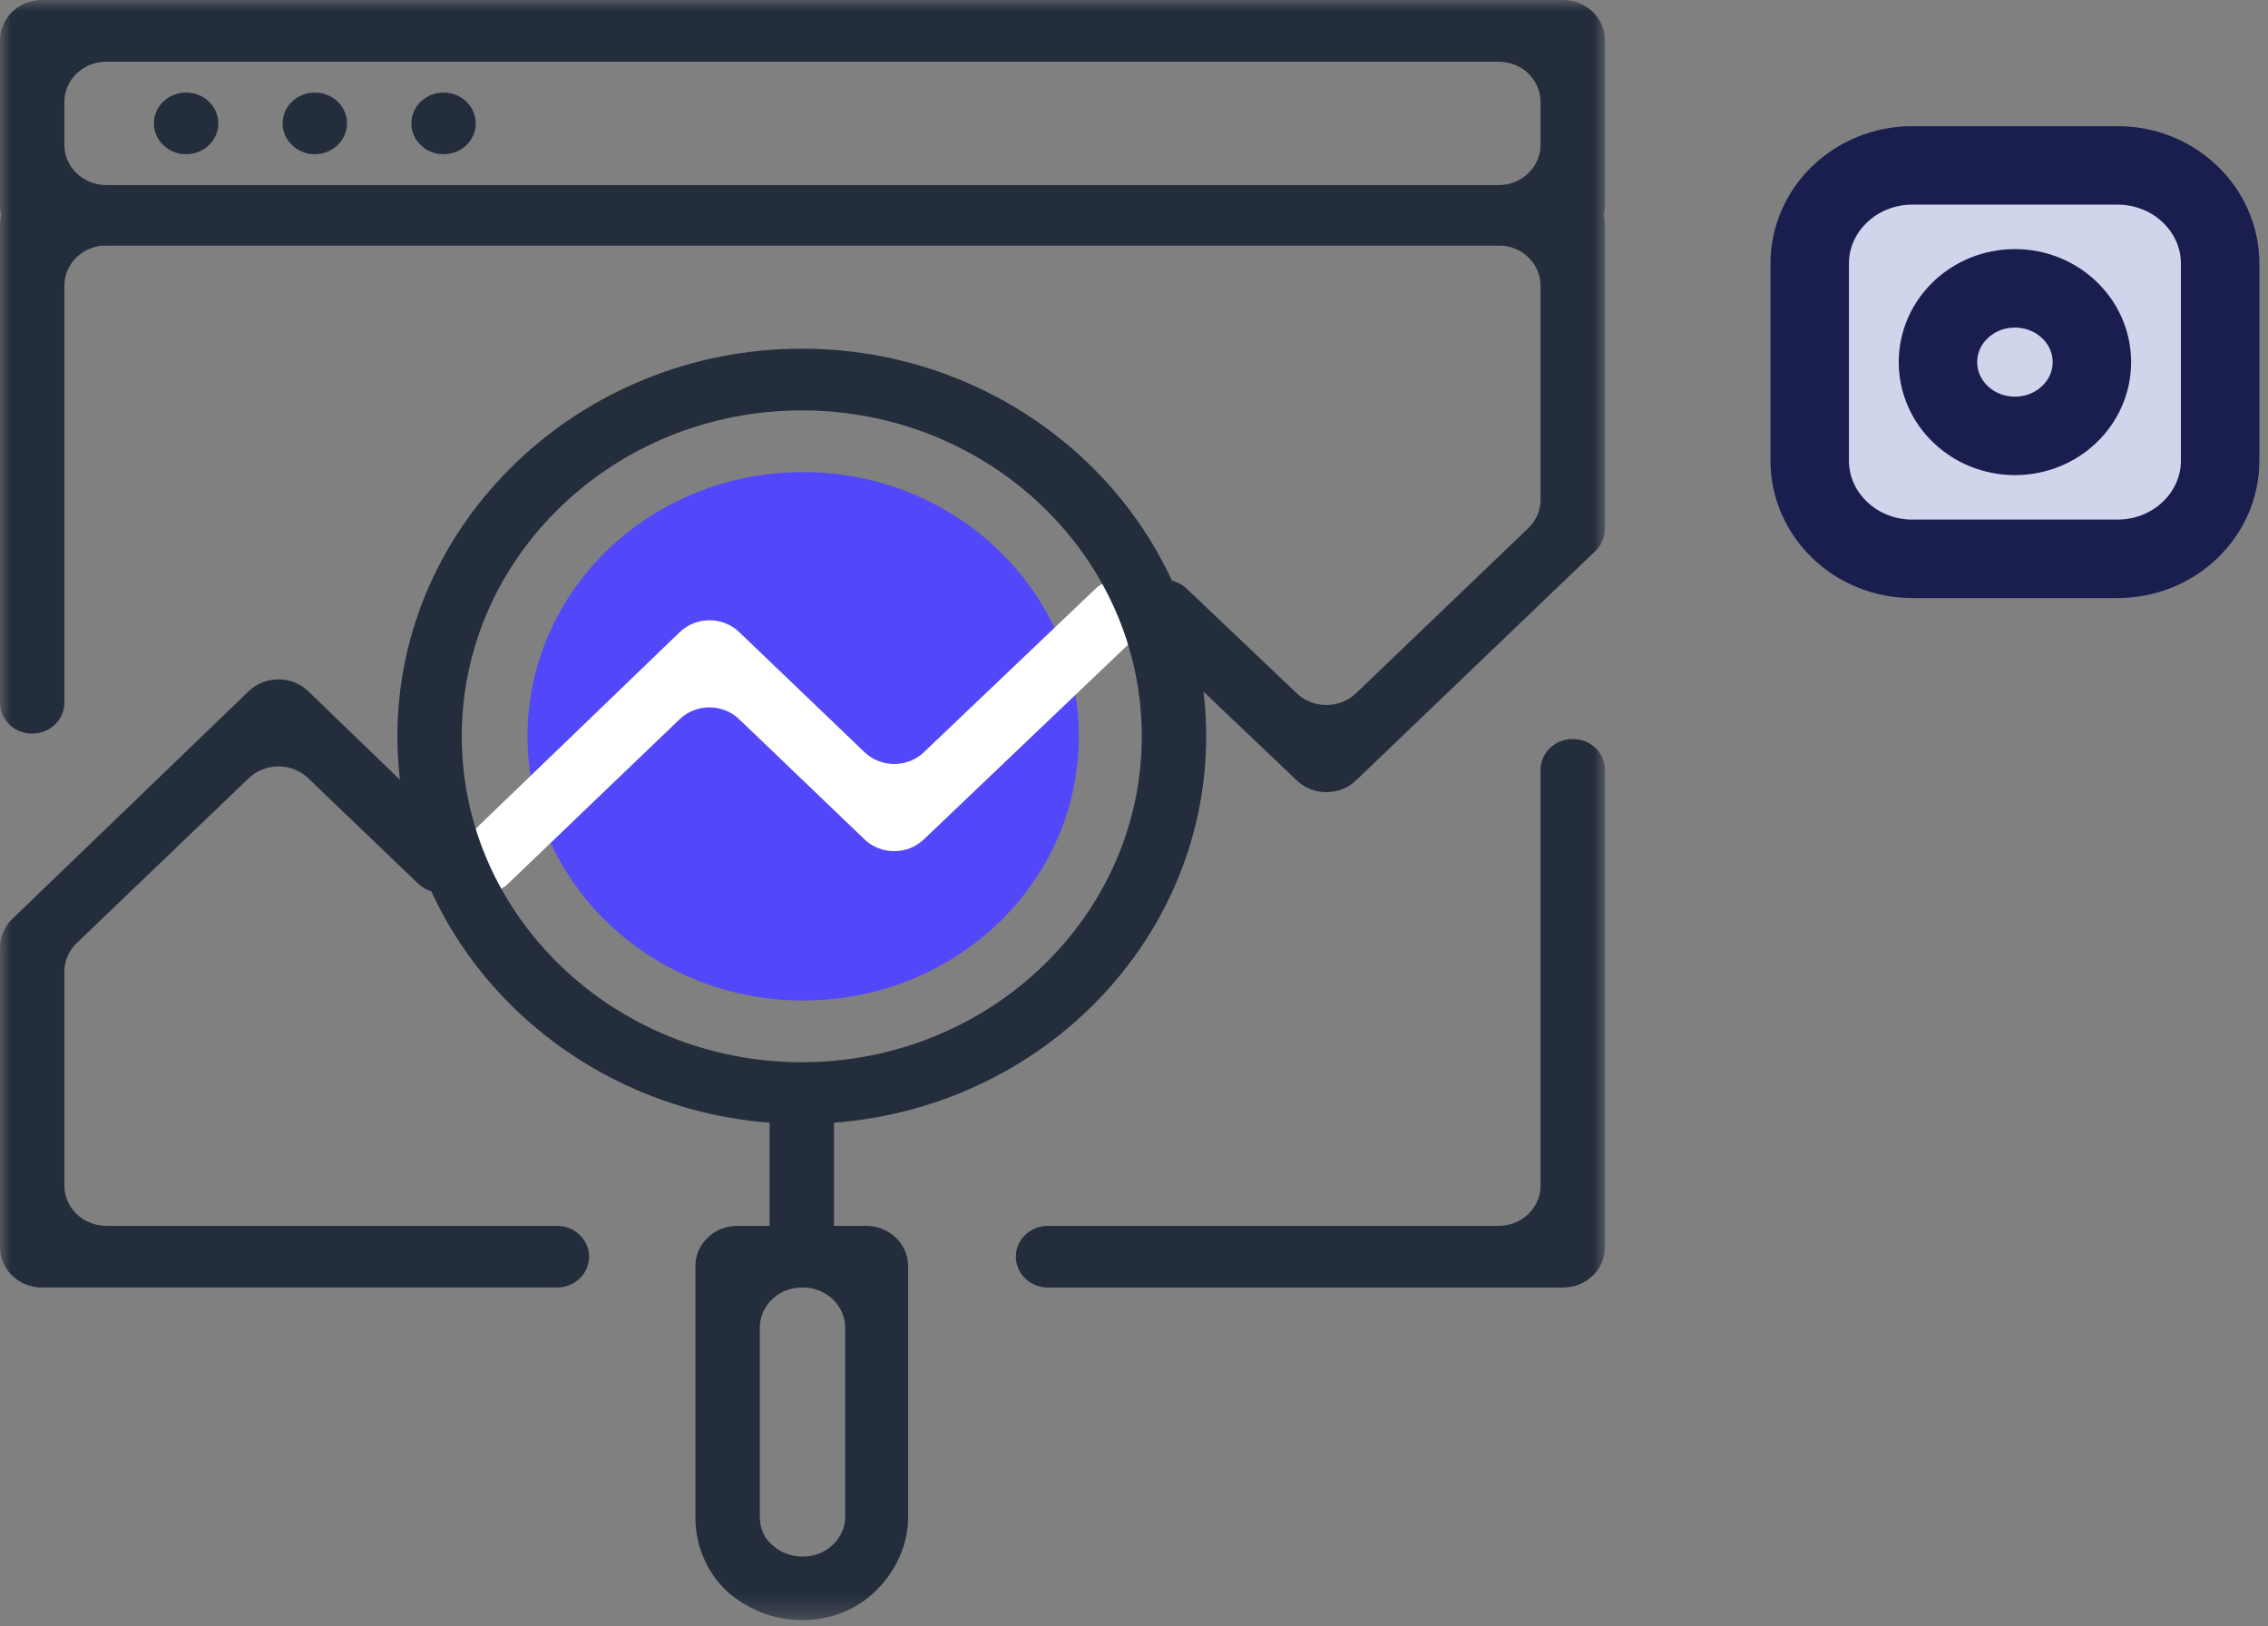 <svg width="106" height="76" viewBox="0 0 106 76" fill="none" xmlns="http://www.w3.org/2000/svg">
<rect x="0" y="0" width="106" height="76" fill="#808080" stroke="none"/>
<path d="M98.968 7.729H89.377C86.727 7.729 84.58 9.787 84.58 12.325V21.517C84.58 24.055 86.727 26.113 89.377 26.113H98.968C101.616 26.113 103.764 24.055 103.764 21.517V12.325C103.764 9.787 101.616 7.729 98.968 7.729Z" fill="#D0D5EC" stroke="#1A1E4F" stroke-width="3.667" stroke-linecap="round" stroke-linejoin="round"/>
<path d="M94.172 20.368C96.159 20.368 97.769 18.825 97.769 16.921C97.769 15.018 96.159 13.474 94.172 13.474C92.185 13.474 90.575 15.018 90.575 16.921C90.575 18.825 92.185 20.368 94.172 20.368Z" stroke="#1A1E4F" stroke-width="3.667" stroke-linecap="round" stroke-linejoin="round"/>
<mask id="mask0_415_2941" style="mask-type:luminance" maskUnits="userSpaceOnUse" x="0" y="0" width="76" height="76">
<path d="M75.011 0H0V75.707H75.011V0Z" fill="white"/>
</mask>
<g mask="url(#mask0_415_2941)">
<path d="M75.011 9.589C75.011 10.627 74.132 11.469 73.049 11.469H1.962C0.878 11.469 0 10.627 0 9.589V1.88C0 0.842 0.878 0 1.962 0H73.049C74.132 0 75.011 0.842 75.011 1.88V9.589ZM3.008 6.769C3.008 7.807 3.887 8.649 4.97 8.649H70.041C71.124 8.649 72.002 7.807 72.002 6.769V4.763C72.002 3.725 71.124 2.883 70.041 2.883H4.97C3.887 2.883 3.008 3.725 3.008 4.763V6.769Z" fill="#242D3C"/>
<path d="M7.194 5.766C7.194 6.562 7.867 7.207 8.698 7.207C9.529 7.207 10.202 6.562 10.202 5.766C10.202 4.97 9.529 4.324 8.698 4.324C7.867 4.324 7.194 4.97 7.194 5.766Z" fill="#242D3C"/>
<path d="M13.21 5.766C13.21 6.562 13.884 7.207 14.714 7.207C15.545 7.207 16.218 6.562 16.218 5.766C16.218 4.97 15.545 4.324 14.714 4.324C13.884 4.324 13.21 4.97 13.21 5.766Z" fill="#242D3C"/>
<path d="M19.227 5.766C19.227 6.562 19.9 7.207 20.731 7.207C21.562 7.207 22.235 6.562 22.235 5.766C22.235 4.97 21.562 4.324 20.731 4.324C19.9 4.324 19.227 4.97 19.227 5.766Z" fill="#242D3C"/>
<path d="M75.011 58.285C75.011 59.323 74.132 60.165 73.049 60.165H48.983C48.152 60.165 47.478 59.519 47.478 58.723C47.478 57.927 48.152 57.282 48.983 57.282H70.041C71.124 57.282 72.002 56.44 72.002 55.402V35.973C72.002 35.177 72.676 34.532 73.507 34.532C74.337 34.532 75.011 35.177 75.011 35.973V58.285Z" fill="#242D3C"/>
<path d="M27.532 58.723C27.532 59.519 26.859 60.164 26.028 60.164H1.962C0.878 60.164 0 59.323 0 58.284V44.27C0 43.773 0.205 43.296 0.571 42.944L11.622 32.3C12.389 31.561 13.638 31.561 14.405 32.301L21.652 39.293C22.227 39.848 22.226 40.745 21.648 41.299C21.069 41.853 20.131 41.853 19.552 41.299L14.401 36.362C13.635 35.628 12.393 35.628 11.627 36.362L3.583 44.071C3.215 44.424 3.008 44.902 3.008 45.401V55.401C3.008 56.44 3.887 57.282 4.97 57.282H26.028C26.859 57.282 27.532 57.927 27.532 58.723Z" fill="#242D3C"/>
<path d="M63.379 36.466C62.615 37.198 61.376 37.2 60.609 36.47L53.339 29.55C52.742 28.982 52.748 28.055 53.352 27.494C53.94 26.947 54.876 26.952 55.458 27.505L60.609 32.399C61.377 33.128 62.614 33.126 63.378 32.394L71.428 24.679C71.796 24.327 72.002 23.848 72.002 23.35V13.349C72.002 12.311 71.124 11.469 70.041 11.469H4.97C3.887 11.469 3.008 12.311 3.008 13.349V32.84C3.008 33.636 2.335 34.281 1.504 34.281C0.673 34.281 0 33.636 0 32.84V10.529C0 9.49 0.878 8.649 1.962 8.649H73.049C74.132 8.649 75.011 9.49 75.011 10.529V24.699C75.011 25.096 74.846 25.477 74.553 25.758L63.379 36.466Z" fill="#242D3C"/>
<path d="M50.421 34.407C50.421 41.238 44.666 46.753 37.538 46.753C30.41 46.753 24.655 41.238 24.655 34.407C24.655 27.575 30.41 22.06 37.538 22.06C44.601 22.06 50.421 27.575 50.421 34.407Z" fill="#5248F9"/>
<path d="M23.741 41.299C23.162 41.854 22.224 41.854 21.645 41.299C21.068 40.746 21.066 39.849 21.642 39.294L31.769 29.539C32.535 28.801 33.78 28.799 34.547 29.535L40.406 35.15C41.17 35.882 42.409 35.884 43.176 35.154L51.206 27.507C51.787 26.953 52.724 26.948 53.312 27.494C53.916 28.055 53.922 28.982 53.326 29.55L43.176 39.226C42.41 39.957 41.17 39.955 40.405 39.222L34.544 33.605C33.778 32.871 32.535 32.871 31.769 33.605L23.741 41.299Z" fill="white"/>
<path d="M37.473 52.519C27.075 52.519 18.573 44.371 18.573 34.407C18.573 24.442 27.075 16.294 37.473 16.294C47.871 16.294 56.373 24.442 56.373 34.407C56.373 44.371 47.936 52.519 37.473 52.519ZM37.473 19.177C28.709 19.177 21.581 26.009 21.581 34.407C21.581 42.804 28.709 49.636 37.473 49.636C46.236 49.636 53.364 42.804 53.364 34.407C53.364 26.009 46.236 19.177 37.473 19.177Z" fill="#242D3C"/>
<path d="M38.977 57.282V52.519C38.977 51.722 38.303 51.077 37.473 51.077C36.642 51.077 35.969 51.722 35.969 52.519V57.282C35.969 58.078 36.642 58.723 37.473 58.723C38.303 58.723 38.977 58.078 38.977 57.282Z" fill="#242D3C"/>
<path d="M37.473 75.707C36.165 75.707 34.922 75.206 33.941 74.328C33.026 73.451 32.502 72.198 32.502 70.944V59.162C32.502 58.123 33.381 57.282 34.464 57.282H40.481C41.565 57.282 42.443 58.123 42.443 59.162V70.882C42.443 72.135 41.92 73.326 41.004 74.266C40.089 75.206 38.846 75.707 37.473 75.707ZM37.473 60.165C36.389 60.165 35.511 61.006 35.511 62.045V70.882C35.511 71.383 35.707 71.884 36.099 72.198C36.819 72.887 38.127 72.95 38.911 72.198C39.304 71.822 39.5 71.383 39.5 70.882V62.045C39.5 61.006 38.622 60.165 37.538 60.165H37.473Z" fill="#242D3C"/>
</g>
</svg>
